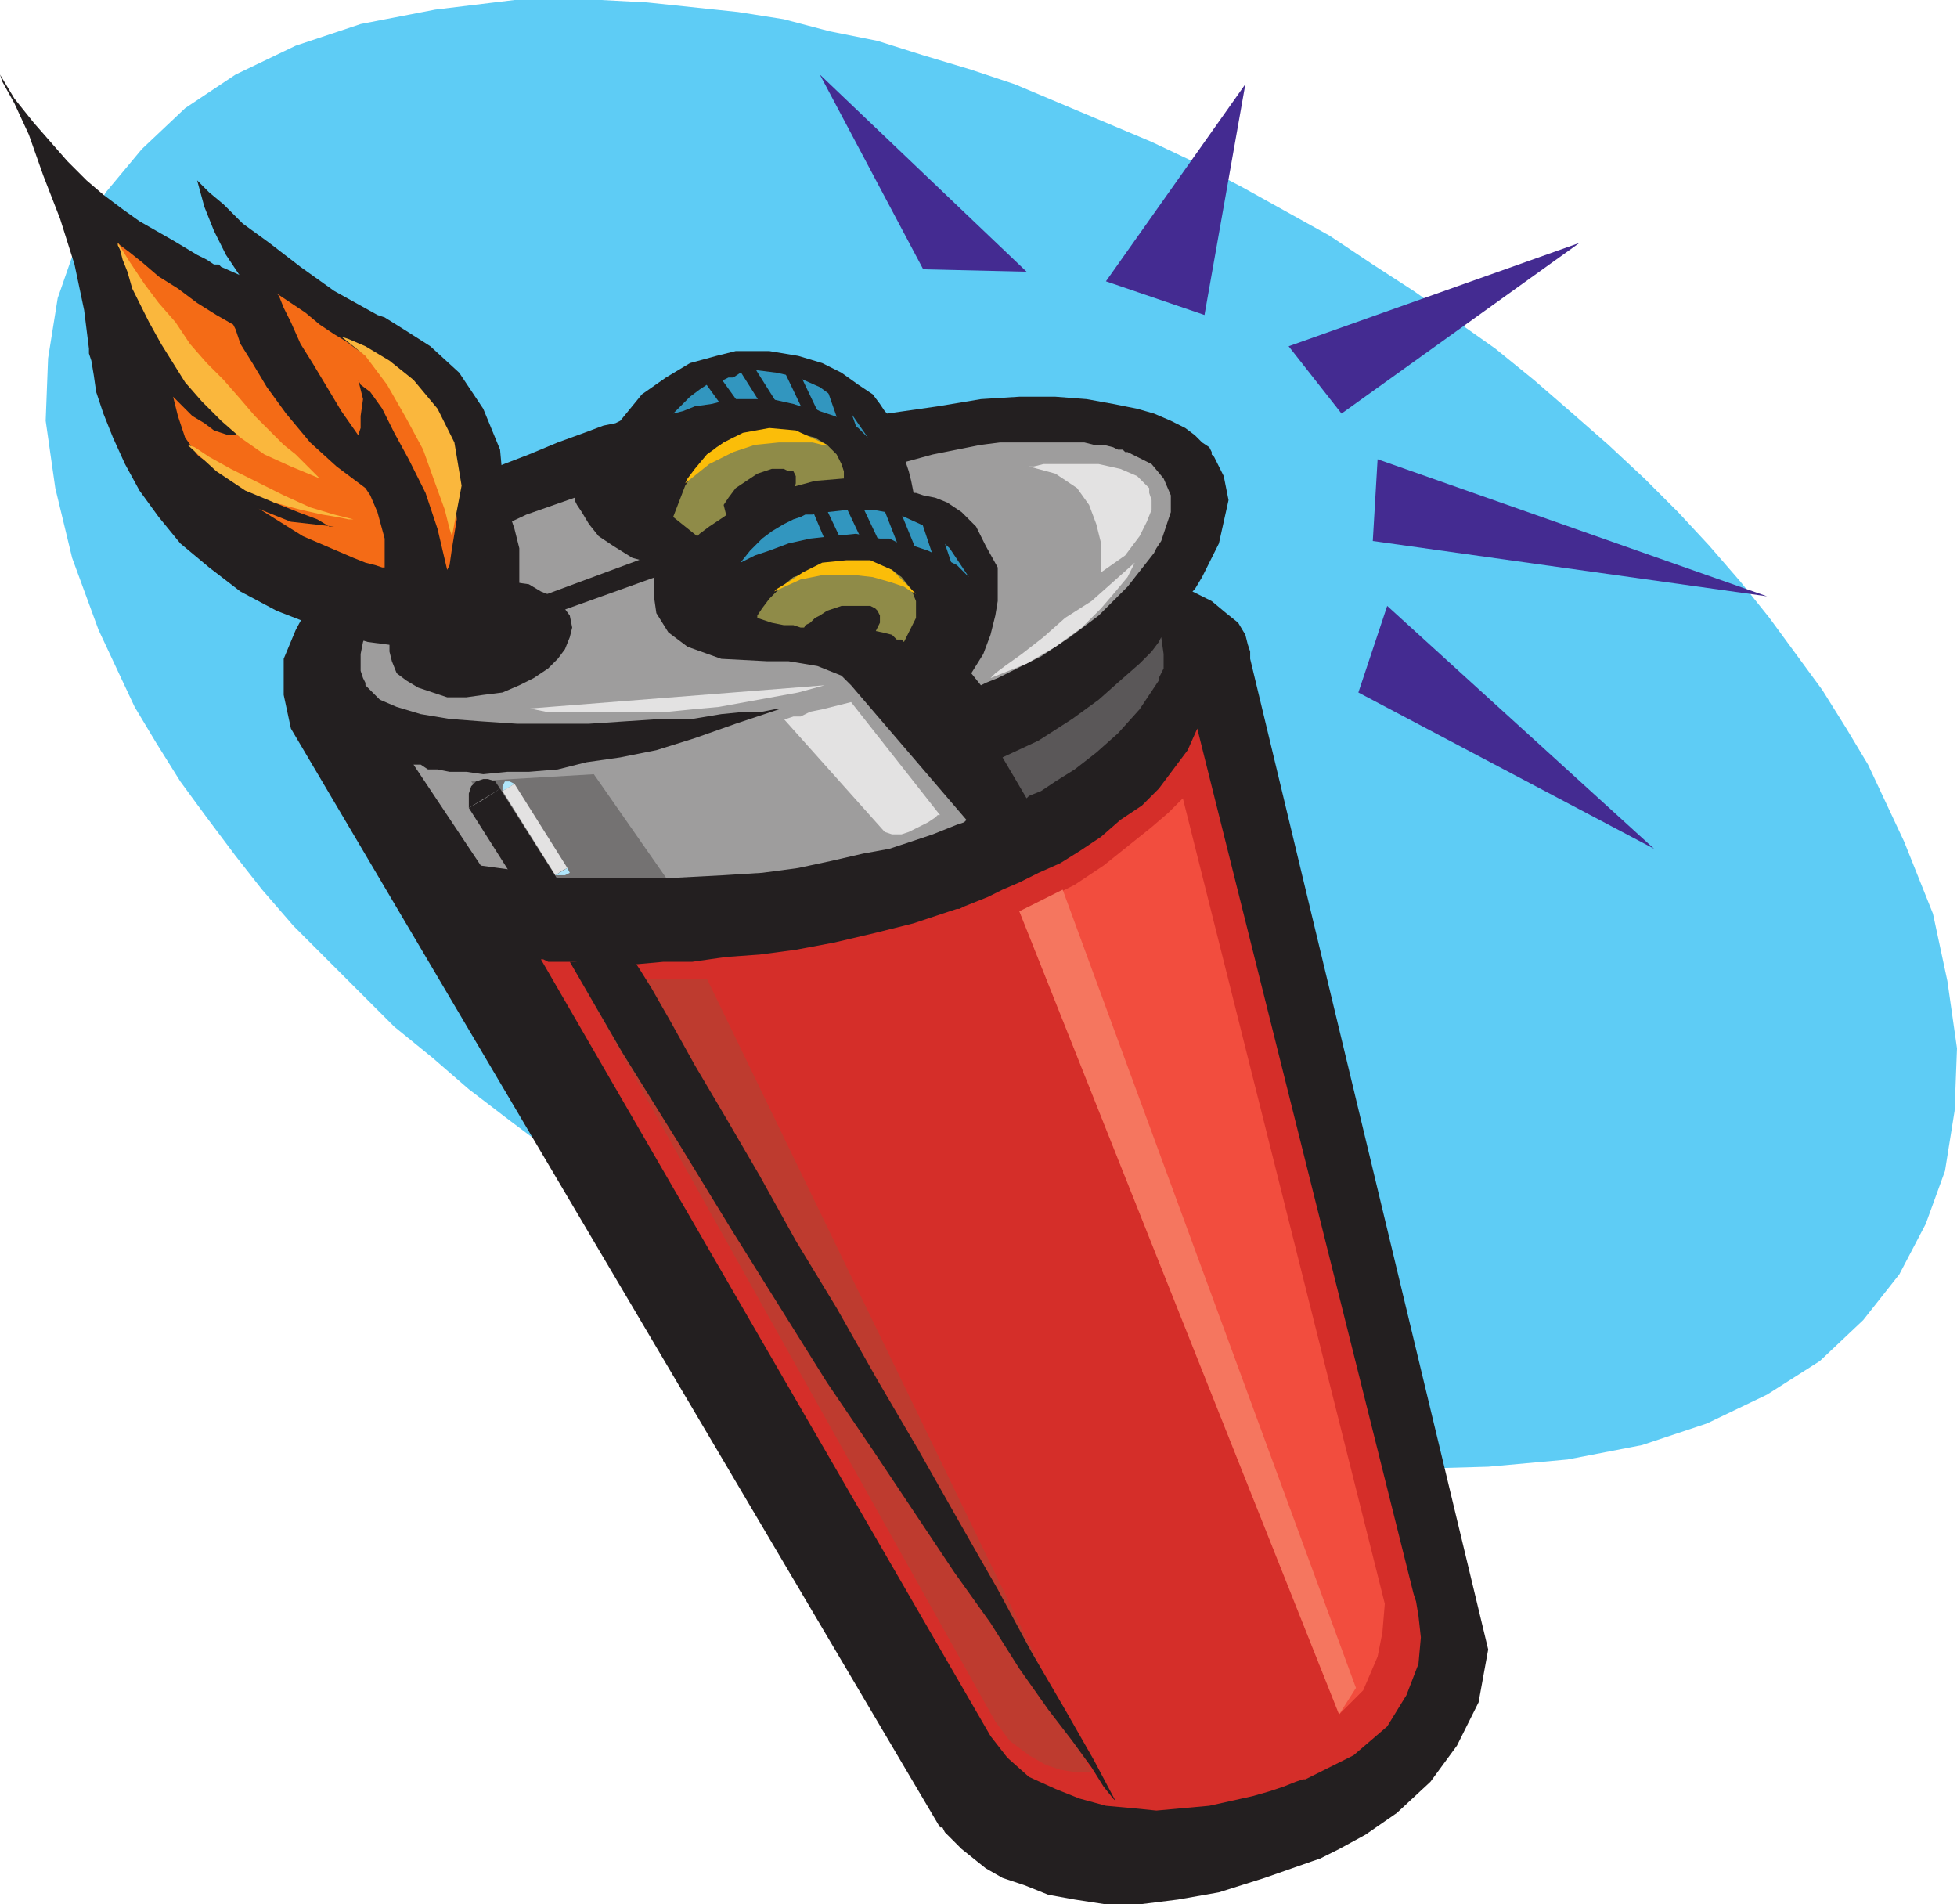<svg xmlns="http://www.w3.org/2000/svg" width="610.5" height="594"><path fill="#5eccf5" fill-rule="evenodd" d="M582.75 238.5 576 227.25l-7.5-12-16.5-22.5-9-11.25-9.75-11.25-9.75-10.5-10.5-10.5-11.25-10.5-12-10.5-11.25-9.75-12-9.75-25.5-18-12.75-8.25-13.5-9-27-15L373.5 51l-14.25-6.75-42.75-18-13.5-4.5-15-4.5-14.25-4.5-15-3L244.5 6l-14.25-2.25-28.5-3L187.5 0h-27l-24.75 3-23.25 4.5-20.25 6.75-18.75 9-15.75 10.5-13.5 12.75L33 60l-9 15.75L18 93l-3 18.75-.75 19.5 3 21L22.5 174l8.25 22.5 11.25 24 6.75 11.25 7.5 12L64.5 255l9 12 8.25 10.5 9.75 11.25 31.5 31.5 12 9.75 11.25 9.75L159 349.5l12 9 12.75 9 13.5 8.25 12.75 9 14.25 7.5 27 15L265.5 414l28.5 12 28.5 10.5 15 4.5 28.5 7.5 14.25 3 15 2.25 13.5 2.25 14.25 1.5 14.25.75 27-.75 24.75-2.25 23.25-4.5L532.5 444l18.75-9 16.5-10.5 13.5-12.75 11.25-14.25 8.25-15.75 6-16.5 3-18.75.75-19.5-3-21-4.5-21-9-22.5-11.25-24"/><path fill="#231f20" fill-rule="evenodd" d="m193.5 131.25-1.5.75-3.75.75-6 2.25-8.25 3-9 3.75-9.75 3.75-11.25 5.25-10.5 6-10.5 6.75-9.75 7.5-9 7.5-6.75 8.25-5.25 9.75-3.75 9v11.25l2.25 10.5L293.25 570h.75l.75 1.5 5.25 5.25 7.5 6 5.25 3 6.75 2.25 7.5 3 8.25 1.5L345 594h10.5l12-1.5 12.75-2.25 14.25-4.5 15-5.25 2.25-.75 6-3 8.25-4.5 9.75-6.75 10.5-9.75 8.25-11.25 6.75-13.5 3-16.5-74.25-309v-2.25l-.75-2.25-.75-3-2.25-3.75-3.75-3-4.5-3.75-6-3 .75-.75L375 180l5.25-10.5 3-13.5-1.5-7.5-3-6-.75-.75V141l-.75-1.5L375 138l-2.25-2.25-3-2.25-4.5-2.25L360 129l-5.25-1.5-7.5-1.5-8.25-1.5-9.75-.75H318l-12 .75-13.5 2.25-15.75 2.25-.75-.75-1.5-2.25-2.25-3-4.5-3-5.25-3.75-6-3L249 111l-9-1.5h-10.5l-6 1.5-8.25 2.25-7.5 4.5-7.5 5.25-6.75 8.25"/><path fill="#d52e29" fill-rule="evenodd" d="M168.75 299.25h.75l1.5.75h8.25l5.25.75h14.25L207 300h9l10.5-1.5 10.5-.75 11.25-1.5 12-2.25 12.75-3 12-3 13.5-4.5h.75l1.5-.75 7.5-3 4.5-2.25 5.25-2.25 6-3 6.75-3 6-3.75 6.75-4.5 6-5.25 6.75-4.5 5.25-5.25 9-12 3-6.75 67.5 270 .75 2.25.75 4.5.75 6.75-.75 8.25-3.75 9.75-6 9.75-10.5 9-15 7.5h-.75l-2.25.75-3.75 1.5-4.5 1.5-5.25 1.5-13.5 3-16.5 1.5-7.5-.75-8.25-.75-8.25-2.25-7.5-3-8.25-3.75-6.75-6-5.25-6.75-140.25-242.25"/><path fill="#9e9d9d" fill-rule="evenodd" d="m150 270-21-31.5h2.25l2.25 1.5h3l3.75.75h5.25l5.25.75 7.5-.75H165l9-.75 9-2.25 10.5-1.5 11.25-2.25 12-3.75 12.75-4.5 13.5-4.5h-1.5l-3.75.75h-5.25l-7.5.75-9 1.5h-9.75l-22.5 1.5h-22.5L150 225l-9.75-.75-9-1.5-7.5-2.25-5.25-2.25-4.5-4.5V213l-.75-1.5-.75-2.25V204l.75-3.75 1.5-3.75 6-9L126 183l6.75-5.25 8.25-5.25 10.5-6 12.75-6 15-5.25v.75l.75 1.5 1.5 2.25 2.25 3.75 3 3.75 4.5 3 6 3.75 8.25 2.25-.75 1.5-.75 3V186l.75 5.25 3.75 6 6 4.5 10.5 3.75 14.25.75H246l9 1.5 7.5 3 3 3 36 42-.75.75-2.25.75-7.5 3-13.5 4.5-8.25 1.5-9.75 2.25-10.5 2.25-11.25 1.5-12 .75-14.25.75H183l-16.5-1.5L150 270"/><path fill="#5a5758" fill-rule="evenodd" d="m312.75 236.25 7.5 12.75.75-.75 3.75-1.5 4.5-3 6-3.75 6.75-5.25 6.75-6 6.75-7.5 6-9v-.75l1.5-3V204l-.75-5.25-.75 1.5-2.25 3-3.75 3.75-6 5.25-6.75 6-8.25 6L324 231l-11.25 5.25"/><path fill="#9e9d9d" fill-rule="evenodd" d="m303 210 3 3.75 1.5-.75 3.75-1.5 13.5-6.75 9-6 9-6.75 9-9 8.25-10.5.75-1.5 1.5-2.25 3-9v-5.25l-2.25-5.25-3.75-4.5-7.5-3.75H351l-.75-.75h-1.5l-1.5-.75-3-.75h-3l-3-.75H312l-6 .75-15 3-8.25 2.25v.75l.75 2.25.75 3 .75 3.75h.75l2.25.75 3.75.75 3.75 1.5 4.5 3 4.5 4.5 3 6 3.75 6.75v10.5l-.75 4.5-1.5 6-2.25 6-3.75 6"/><path fill="#f24d3e" fill-rule="evenodd" d="m369 249-4.5 4.5-5.25 4.5-15 12-9 6-9 4.5-8.25 3.75 99.75 250.5 7.5-7.5 4.5-10.5 1.5-7.5.75-9L369 249"/><path fill="#e3e2e2" fill-rule="evenodd" d="m276 259.5 2.25.75h3l2.25-.75 6-3 2.25-1.5.75-.75h.75L265.5 219l-9 2.25-3.75.75-3 1.5h-2.25l-2.25.75h-.75L276 259.5"/><path fill="#be3b2f" fill-rule="evenodd" d="M180.75 305.25h39.75l120 247.5h-5.25l-4.5-.75-4.5-1.5-5.25-3-6-4.5-4.5-6-129.75-231.75"/><path fill="#231f20" fill-rule="evenodd" d="m156.75 216 5.25-2.25 4.5-2.25 4.5-3 3-3 2.25-3 1.5-3.75.75-3-.75-3.75-2.25-3-3-3-3.75-1.5-3.75-2.25-5.25-.75H148.5l-6 1.5-5.25 1.5-4.5 2.25-7.5 6-2.25 3.75-1.5 3v3.75l.75 3 1.5 3.75 3 2.25 3.75 2.25 9 3h6l5.25-.75 6-.75"/><path fill="#231f20" fill-rule="evenodd" d="m210 174.75-.75-3.75-40.5 15 2.25 6 39.75-14.25-.75-3"/><path fill="#e3e2e2" fill-rule="evenodd" d="M321 145.5h1.5l3-.75h17.25l6.75 1.5 5.25 2.25 3.75 3.75v1.5l.75 2.25v3l-1.5 3.75-2.25 4.5-4.5 6-7.5 5.25v-9l-1.5-6-2.25-6-3.75-5.25-6.75-4.5-8.25-2.25"/><path fill="#8f8b48" fill-rule="evenodd" d="M255 195.75h-5.25l-2.25-.75h-3l-3.75-.75-4.5-1.5V192l1.5-2.25 2.25-3 3-3 4.5-3.75 6.75-2.25 7.5-2.25h10.5l2.25.75 3.75 1.5 3 2.25 3 3.75 1.5 3.75v5.25l-3.75 7.5-.75-.75h-1.5l-1.5-1.5-3-.75-3.75-.75-4.5-.75h-12m8.25-46.5V147l-.75-2.25-1.5-3-3-3-3.75-2.25-6-1.5-6.75-.75h-3.75L234 135l-5.25 1.5-5.25 3-5.25 5.25-4.5 6.75-3.75 9.75 7.5 6 .75-.75 3-2.25 4.5-3 5.25-3.75 6.75-3 16.5-4.5 9-.75"/><path fill="#231f20" fill-rule="evenodd" d="m265.5 201.75 4.5-2.25 3-2.25 1.5-3V192l-.75-1.5-.75-.75-1.5-.75h-9l-4.5 1.5-2.25 1.5-1.5.75-1.5 1.5-1.5.75-.75 1.5v3l.75.75 4.5 2.25h6.75l3-.75m-24.75-42 3.75-3 3-3 .75-3v-2.25l-.75-1.5H246l-1.5-.75h-3.75l-4.5 1.5-6.75 4.5-2.25 3-1.5 2.25.75 3 .75.75 1.5.75H234l6.75-2.25"/><path fill="#747272" fill-rule="evenodd" d="m147 243.75 38.25-2.25 22.5 32.25H168l-21-30"/><path fill="#442b91" fill-rule="evenodd" d="m345 87.75 30.75 10.5 12.75-72zM402 108l16.5 21 74.25-53.25zm27.75 35.25-1.5 25.5 123 17.25zm3 45.75-9 27L516 264.75zM320.25 84.75 288 84l-32.25-60.75Zm0 0"/><path fill="#231f20" fill-rule="evenodd" d="M161.25 186v-.75L162 183v-12l-1.5-6-2.25-6.75-3-6.75-4.5-8.25-5.25-8.25-7.5-8.25-9.75-9-10.5-9-14.25-8.25-15.75-9L69 83.25l-.75-.75h-1.5L64.5 81l-3-1.5L54 75l-10.5-6-5.25-3.75-6-4.5-5.25-4.5-6-6-10.5-12-6-7.5-4.5-7.5.75 2.25 3.75 6.75L9 42l4.5 12.75 5.25 13.5 4.5 14.25 3 14.25 1.5 12v1.5l.75 2.25.75 4.5.75 5.25 2.25 6.75 3 7.5 3.75 8.25 4.5 8.25 6 8.25 6.75 8.25 9 7.5 9.75 7.5 11.25 6 13.5 5.25 15 4.5L132 202.5h1.5l3 .75h4.5l5.25-.75 5.25-1.5 5.25-3 3-5.25 1.5-6.75"/><path fill="#231f20" fill-rule="evenodd" d="m84 99.75-.75-.75L81 96l-3-4.5-3-5.25-4.5-6.75-3.75-7.5-3-7.5-2.25-8.25L65.25 60l4.5 3.75 6 6 8.25 6 9.75 7.5 10.5 7.5 13.5 7.5L120 99l6 3.75 8.25 5.25 9 8.25 7.5 11.25 5.25 12.75 1.5 16.5-4.5 18.75-69-75.75"/><path fill="#f46b16" fill-rule="evenodd" d="m86.25 91.5.75.75L88.5 96l2.25 4.5 3 6.75 3.75 6 9 15 5.25 7.5.75-2.25v-3.75l.75-5.25-1.5-6 .75 1.5 3 2.25 3.75 5.25L123 135l4.5 8.25 5.25 10.5L136.5 165l3 12.75.75-1.5.75-5.25 1.5-9-.75-9.75L139.5 141l-4.5-10.5-8.25-10.5-12.75-9.75h-.75l-2.25-1.5-3-2.25-3.75-2.25-4.5-3-4.5-3.75-9-6m-49.5-15.75.75.75 3 2.25 3.75 3 5.25 4.5 6 3.75 6 4.5 6 3.75 5.25 3 .75 1.5 1.5 4.5 3.75 6 4.5 7.5 6 8.25 7.5 9 8.25 7.5 9 6.75 1.5 2.25 2.25 5.25L120 168v9h-.75l-2.25-.75-3-.75-3.75-1.5-15.75-6.75-18-11.25-10.5-9-4.5-5.25-3.75-5.25-2.25-6.75-1.5-6 6 6 3.75 2.25 3 2.25 4.5 1.5H75l-.75-.75-3-2.25-4.5-4.5-6-6.75-5.25-8.25-6.75-9.75L42 90.75l-5.25-15"/><path fill="#fab73d" fill-rule="evenodd" d="m106.5 105 2.25.75L114 108l7.5 4.5 7.5 6 7.5 9 5.25 10.5 2.25 13.5-3 15.75-.75-2.25-1.5-6-3-8.25-3.75-10.5-5.25-9.75-6-10.5-6.75-9-7.5-6M36.75 75.75v.75l.75 1.5.75 3 1.5 3.75 1.5 5.25 5.25 10.5 3.75 6.75 7.5 12 5.25 6 6 6 6 5.25 7.5 5.25 8.25 3.75 9 3.75-7.5-7.5-3.75-3-9-9-4.5-5.25-5.25-6-5.25-5.25-5.25-6-4.5-6.75-5.25-6-4.5-6-4.5-6.75-3.75-6"/><path fill="#231f20" fill-rule="evenodd" d="m52.5 135 .75.75 1.5 3 3 4.5L63 148.5l7.5 5.25 9 4.5 11.25 4.5 13.5 1.5h-1.5L99 162l-6-2.25-7.5-3-8.25-4.5L69 147l-9-6-7.5-6"/><path fill="#fbbd09" fill-rule="evenodd" d="m213.75 150.75.75-1.5 2.25-3 3.75-4.5 5.25-3.75 6-3 8.25-1.5 8.25.75 9.75 4.5h-1.5l-3-.75H243l-7.5.75-6.75 2.25-7.5 3.75-7.5 6m27.75 33.75.75-.75 3.75-2.25 4.5-3 6-3 7.5-.75h7.5l6.75 3 7.5 7.5-1.5-.75L282 183l-4.5-1.5-5.25-1.5-6.75-.75h-8.25l-7.5 1.5-8.25 3.75"/><path fill="#f5765f" fill-rule="evenodd" d="m318 284.25 13.5-6.75 91.5 249-5.25 8.25L318 284.25"/><path fill="#3296bf" fill-rule="evenodd" d="m270.75 136.5-6.75-9.75-8.25-6-6.75-3-6.75-1.5-6-.75-5.25.75-2.25 1.5h-1.5l-1.5.75-2.25.75-3 .75-2.25 1.5-3 2.25L210 129l3-.75 3.75-1.5L222 126l6-1.5h12.75l6.75 1.5 2.25.75h3l3 1.5 4.5 1.5 3.75 1.5 3.75 2.25 3 3m31.5 43.5-6-9-7.5-6.75-8.25-3.75-8.25-1.5h-7.5l-6.75.75-4.5.75h-2.25l-1.5.75-2.25.75-3 1.5-3.75 2.25-3 2.25-3.75 3.75-3 3.75 4.5-2.25 4.5-1.5 6-2.25 6.75-1.5 6.75-.75 7.5-.75 7.5 1.5h3l3 1.5 4.5.75 4.5 1.5 9 4.5 3.75 3.75"/><path fill="#e3e2e2" fill-rule="evenodd" d="M162 221.25h4.5l3.75.75h38.25l7.5-.75 8.25-.75L249 216l8.25-2.25-95.25 7.5m147-9.75 1.5-1.5 3-2.25 5.25-3.75 6.75-5.25 6.75-6 8.25-5.25 13.5-12-2.25 4.5-3.75 4.5-4.5 5.25-6 6-8.25 6-9 5.25-11.25 4.5"/><path fill="#231f20" fill-rule="evenodd" d="m240.75 127.5 2.25-.75-9-14.25-3.75 2.25 9 14.25 1.5-1.5M255 132l1.5-.75-8.25-17.25-3.75 1.5 8.25 17.25L255 132m10.5 3.75 2.25-.75-6-17.25-4.5 1.5 6 17.25 2.25-.75m7.5 36 2.25-.75-6.75-14.25-4.5 1.5 6.75 14.25 2.25-.75m11.25 2.25 2.25-.75-6.75-16.5-4.5.75 6.75 17.25 2.25-.75m10.5 3 2.25-.75-5.25-15.75-4.5 1.5 5.25 15.75 2.25-.75"/><path fill="#fab73d" fill-rule="evenodd" d="m58.5 138.75 2.25.75 4.5 3 6.75 3.75 16.5 8.25 8.25 3.75 7.5 2.25 6 1.5h-1.5l-3.75-.75-4.5-.75-6.75-1.5-8.25-2.25-9-3.75-9-6-9-8.25"/><path fill="#231f20" fill-rule="evenodd" d="M177.75 300H198l1.5 2.25 3.75 6 6 10.5 7.5 13.5 9.75 16.5 10.5 18L248.25 387 261 408l12.75 22.5 12.75 21.75 12.75 22.5 12 21 10.5 19.5 10.5 18 9 15.75 6.75 12.75-.75-.75-3-3.75-3.75-6-6-8.25-7.5-9.75-9-12.75-9-14.25-11.25-15.75-25.5-38.25-14.25-21-30-48-16.5-27-17.25-27.75-16.5-28.5"/><path fill="#b0e6fb" fill-rule="evenodd" d="m160.5 244.5-1.5-.75h-1.5l-.75 1.5v1.5l3.75-2.25"/><path fill="#e3e2e2" fill-rule="evenodd" d="m175.5 271.5 1.5-.75-16.5-26.25-3.75 2.25 16.5 26.25 2.25-1.5"/><path fill="#b0e6fb" fill-rule="evenodd" d="M173.25 273h3l1.5-.75-.75-1.5-3.75 2.25"/><path fill="#231f20" fill-rule="evenodd" d="m229.5 129 2.25-1.5L222 114l-3.75 3 9.75 13.5 1.5-1.5m31.5 42 2.25-.75L256.5 156l-3.75 1.5 6 14.25L261 171m-95.25 111.75 1.5 1.5 2.25.75h1.5l2.25-.75 3-3V279l-.75-2.25-9.75 6"/><path fill="#231f20" fill-rule="evenodd" d="m151.5 249-5.25 3 19.5 30.75 9.75-6L156 246l-4.5 3"/><path fill="#231f20" fill-rule="evenodd" d="m156 246-1.5-2.25-2.25-.75h-1.5l-2.25.75-1.5 1.5-.75 2.25v4.5l9.75-6"/></svg>
